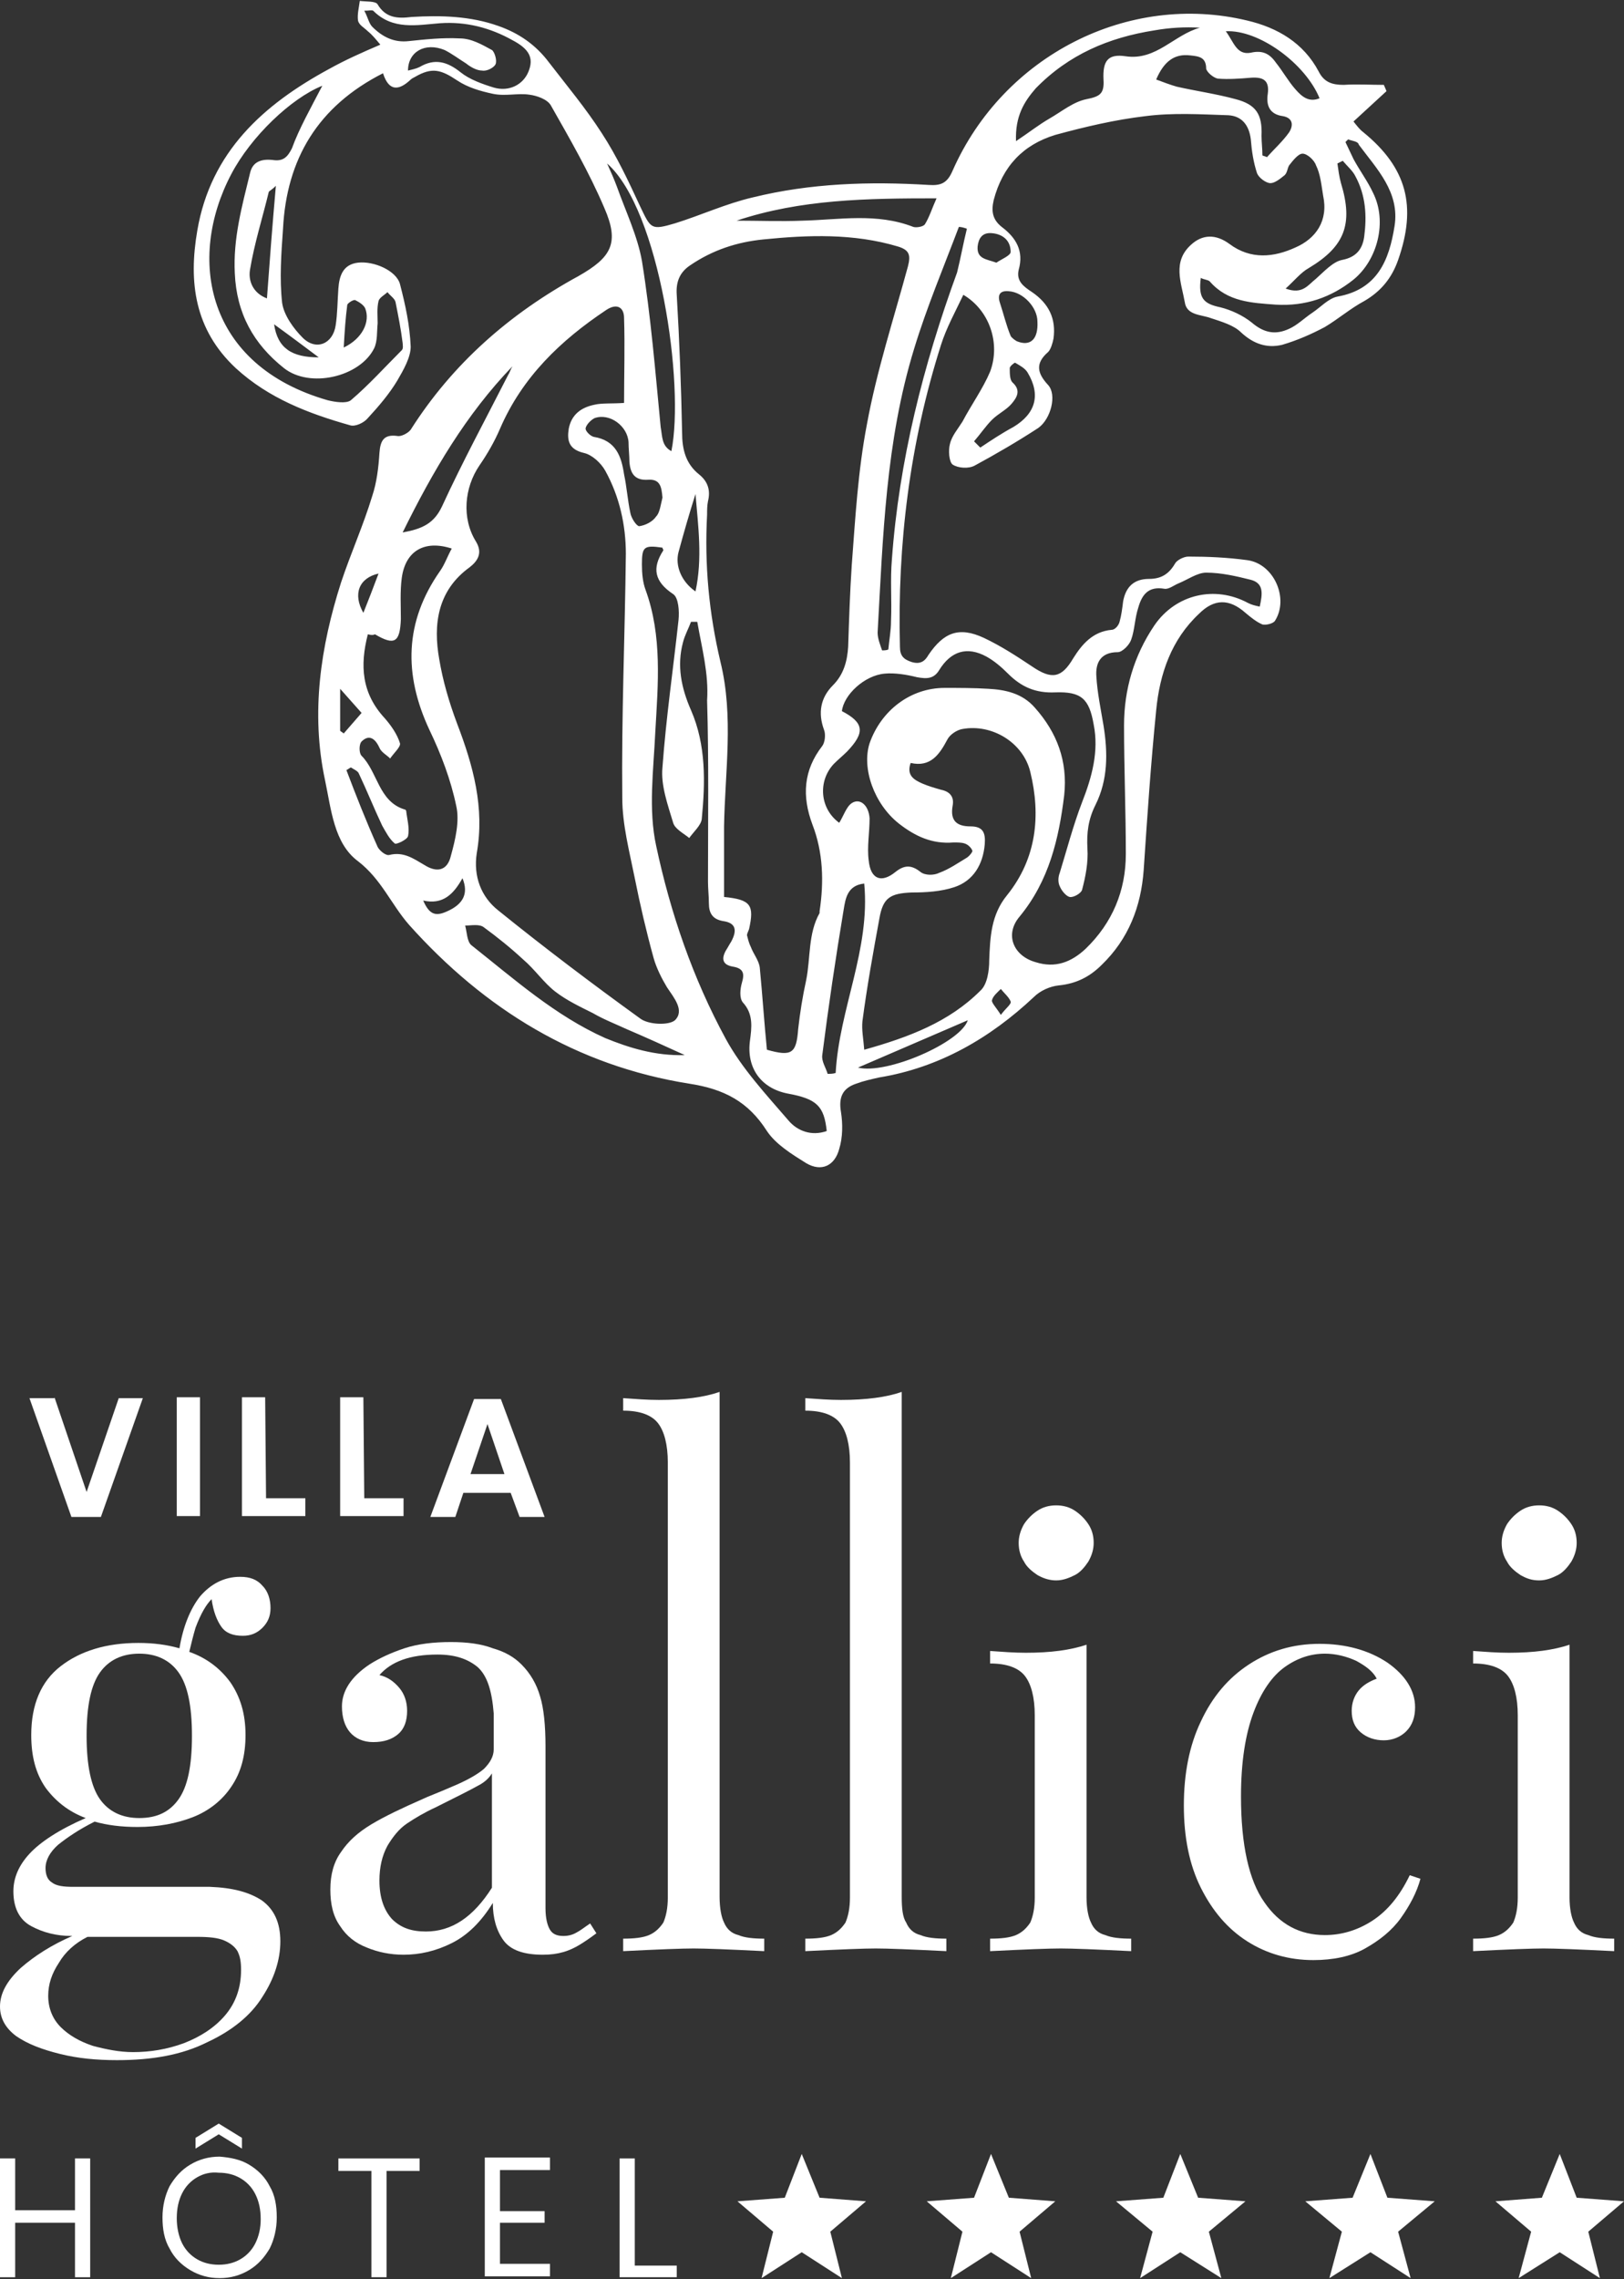 <?xml version="1.0" encoding="utf-8"?>
<!-- Generator: Adobe Illustrator 26.1.0, SVG Export Plug-In . SVG Version: 6.00 Build 0)  -->
<svg version="1.1" id="Calque_1" xmlns="http://www.w3.org/2000/svg" xmlns:xlink="http://www.w3.org/1999/xlink" x="0px" y="0px"
	 viewBox="0 0 181.9 255.1" style="enable-background:new 0 0 181.9 255.1;" xml:space="preserve">
<rect x="0" y="0" width="181.9" height="255.1" fill="#333333" stroke="none"/>
<style type="text/css">
	.st0{fill:#FFFFFF;}
</style>
<g>
	<path id="symbol" class="st0" d="M42.9,8.2c-7.3,3.7-10.8,9.6-11.2,17.4c-0.2,2.8-0.4,5.6-0.1,8.3c0.2,1.4,1.3,2.9,2.3,3.9
		c1.5,1.5,3.4,0.7,3.7-1.4c0.2-1.3,0.2-2.7,0.3-4.1c0.1-1.4,0.5-2.7,2.2-2.9c1.8-0.2,4.3,0.9,4.7,2.4c0.6,2.3,1.1,4.6,1.2,7
		c0,1.2-0.8,2.6-1.5,3.8c-0.9,1.5-2.1,2.9-3.3,4.2c-0.4,0.5-1.4,1-2,0.8c-4.6-1.3-9.1-3-12.8-6.4c-4.6-4.3-5.3-9.6-4.3-15.4
		c1.5-8.8,7.4-14.1,14.8-18.1c1.8-1,3.6-1.8,5.7-2.7c-0.5-0.6-0.9-1.1-1.4-1.5c-0.4-0.4-1-0.7-1.1-1.2c-0.1-0.7,0.1-1.4,0.2-2.2
		c0.7,0.1,1.8,0,2,0.4c0.9,1.5,2.2,1.6,3.8,1.4c3.3-0.2,6.6-0.1,9.7,1C58.1,3.7,60,5,61.5,7c2,2.6,4.1,5.1,5.9,7.9
		c1.7,2.6,3,5.4,4.3,8.2c1.2,2.5,1.2,2.7,3.9,1.9c2.9-0.9,5.7-2.2,8.7-2.9c6.5-1.6,13.1-1.8,19.7-1.4c1.4,0.1,2.1-0.2,2.7-1.6
		c5.7-12.9,19.7-20,33-16.8c3.4,0.8,6.3,2.5,8,5.7c0.6,1.2,1.5,1.5,2.8,1.5c1.5-0.1,3,0,4.5,0c0.1,0.2,0.2,0.5,0.3,0.7
		c-1.2,1.1-2.4,2.2-3.7,3.4c0.4,0.5,0.7,0.9,1.1,1.2c4.9,4,6,8.3,3.9,14.3c-0.7,2-1.9,3.5-3.8,4.6c-1.5,0.8-2.9,2-4.4,2.9
		c-1.5,0.8-3.1,1.5-4.8,2c-1.7,0.4-3.2-0.1-4.6-1.4c-0.8-0.8-2.2-1.2-3.4-1.6c-1.1-0.4-2.7-0.3-2.9-1.8c-0.4-2.2-1.4-4.5,0.7-6.4
		c1.3-1.2,2.8-1.2,4.3-0.1c2.4,1.8,5,1.5,7.4,0.4c2.3-1,3.7-3,3.1-5.8c-0.2-1.2-0.3-2.4-0.8-3.4c-0.2-0.6-1-1.3-1.5-1.3
		s-1.1,0.8-1.5,1.3c-0.2,0.3-0.2,0.8-0.5,1.1c-0.5,0.4-1.1,0.9-1.6,0.9s-1.3-0.6-1.5-1.1c-0.4-1.2-0.6-2.5-0.7-3.8
		c-0.2-1.6-1-2.6-2.5-2.7c-3.1-0.1-6.2-0.3-9.3,0.1c-3.4,0.4-6.8,1.2-10.1,2.1c-3.6,1.1-5.9,3.5-6.9,7.3c-0.3,1.3-0.1,2.2,0.9,3
		c1.6,1.2,2.5,2.7,1.9,4.8c-0.3,1.3,0.6,1.9,1.5,2.5c1.9,1.3,2.7,3,2.4,5.2c-0.1,0.5-0.3,1.2-0.6,1.5c-1.5,1.3-1.2,2.4,0,3.7
		c1,1.1,0.3,3.8-1.1,4.8c-2.3,1.5-4.7,2.9-7.1,4.2c-0.7,0.4-1.9,0.3-2.5-0.1c-0.4-0.3-0.5-1.6-0.3-2.3c0.2-0.9,0.9-1.7,1.4-2.5
		c1-1.9,2.3-3.7,3.1-5.6c1.2-3.2-0.1-6.9-3-8.6c-0.9,1.9-1.9,3.7-2.5,5.6c-3.5,11-4.9,22.3-4.6,33.8c0,1,0.4,1.4,1.3,1.7
		c1,0.3,1.5-0.1,1.9-0.8c1.7-2.5,3.4-3.2,6.2-1.9c1.9,0.9,3.6,2,5.4,3.2c2.2,1.5,3.3,1.3,4.6-0.9c1-1.6,2.2-3,4.3-3.2
		c0.4,0,0.8-0.5,0.9-0.9c0.2-0.7,0.3-1.5,0.4-2.3c0.3-1.6,1.2-2.5,2.9-2.5c1.3,0,2.2-0.5,2.9-1.7c0.2-0.4,1-0.8,1.5-0.8
		c2.2,0,4.4,0.1,6.6,0.4c3,0.4,4.7,4.3,3.1,6.8c-0.2,0.3-1,0.5-1.4,0.4c-0.7-0.3-1.3-0.8-1.9-1.3c-1.8-1.6-3.5-1.6-5.2,0.1
		c-3.1,2.9-4.4,6.7-4.8,10.8c-0.6,6-1,11.9-1.4,17.9c-0.3,4.1-1.7,7.7-4.7,10.6c-1.3,1.3-2.8,2.1-4.8,2.3c-1,0.1-2.1,0.6-2.8,1.3
		c-4.9,4.6-10.6,7.9-17.3,9c-0.9,0.2-1.8,0.4-2.6,0.7c-1.5,0.5-2,1.5-1.7,3.2c0.2,1.3,0.2,2.8-0.2,4.1c-0.5,1.9-2,2.6-3.7,1.6
		c-1.6-1-3.4-2.1-4.4-3.6c-2.1-3.3-4.8-4.7-8.7-5.3c-12.6-2-22.9-8.3-31.4-17.8c-2-2.3-3.1-5.1-5.7-7.1c-2.7-2-3-5.8-3.7-9.1
		c-1.6-7.5-0.5-14.9,1.8-22.1c1.1-3.3,2.5-6.4,3.5-9.7c0.5-1.5,0.7-3.2,0.8-4.8c0.1-1.4,0.5-2.1,2-1.9c0.4,0.1,1.2-0.3,1.5-0.7
		c4.7-7.4,11.1-13,18.8-17.2c3.7-2.1,4.6-3.7,2.9-7.6c-1.7-4-3.9-7.8-6-11.5c-0.4-0.7-1.6-1.1-2.4-1.2c-1.3-0.2-2.7,0.2-4.1-0.1
		c-1.4-0.3-2.8-0.7-4-1.5c-1.8-1.2-2.8-1.5-4.7-0.4c-0.2,0.1-0.4,0.2-0.6,0.4C44.8,10,43.6,10.4,42.9,8.2z M85.9,117.5
		c2.8,0.8,3.3,0.4,3.5-2.3c0.2-1.8,0.5-3.7,0.9-5.5c0.5-2.5,0.2-5.2,1.5-7.5c0,0,0-0.1,0-0.2c0.5-3.3,0.4-6.6-0.8-9.7
		c-1.2-3.2-1-6.1,1.1-8.8c0.3-0.4,0.4-1.3,0.2-1.8c-0.7-1.9-0.4-3.6,1-5c1.2-1.2,1.6-2.7,1.7-4.3c0.1-3,0.2-6.1,0.4-9.1
		c0.4-5.3,0.7-10.6,1.7-15.8c1.1-6,3-11.8,4.6-17.7c0.3-1.2,0.2-1.8-1.1-2.2c-5-1.5-10.1-1.3-15.1-0.8c-3,0.3-5.7,1.2-8.2,2.9
		c-1.2,0.8-1.6,1.9-1.5,3.3c0.3,5.1,0.5,10.3,0.6,15.4c0,1.9,0.4,3.5,1.9,4.7c1,0.8,1.3,1.8,1,3c-0.1,0.5-0.1,1-0.1,1.5
		c-0.3,5.6,0.2,11,1.5,16.5c1.5,6.1,0.5,12.3,0.4,18.4c0,2.6,0,5.3,0,7.9c3,0.3,3.4,0.9,2.8,3.6c-0.1,0.3-0.3,0.6-0.2,0.8
		c0.1,0.4,0.2,0.8,0.4,1.2c0.3,0.8,0.9,1.5,1,2.3C85.4,111.4,85.6,114.5,85.9,117.5z M69.9,45.1c0-3.2,0.1-6.3,0-9.5
		c0-1.2-0.8-1.7-2-0.9C62.8,38.1,58.5,42.2,56,48c-0.6,1.4-1.4,2.8-2.3,4.1c-1.7,2.5-2,5.9-0.4,8.5c0.8,1.3,0.2,2.2-0.7,2.9
		c-3.6,2.6-4.1,6.4-3.4,10.3c0.4,2.4,1.1,4.8,2,7.2c1.8,4.7,3.1,9.4,2.2,14.5c-0.4,2.6,0.5,4.9,2.4,6.4c5.2,4.2,10.5,8.2,15.9,12.1
		c0.9,0.7,3.2,0.8,3.9,0.2c1.1-1.1-0.1-2.5-0.9-3.7c-0.6-1-1.2-2.2-1.5-3.3c-0.8-2.9-1.5-5.9-2.1-8.9s-1.4-6-1.4-9
		C69.6,80.2,70,71.1,70.1,62c0-3.2-0.7-6.4-2.3-9.3c-0.5-0.9-1.5-1.8-2.4-2c-1.7-0.4-1.9-1.4-1.7-2.7c0.3-1.6,1.4-2.4,2.9-2.7
		C67.4,45.1,68.6,45.2,69.9,45.1z M94,92.1c0.5-0.8,0.8-1.8,1.4-2.2c0.9-0.6,1.9,0.2,2,1.7c0,1.6-0.3,3.2-0.1,4.7
		c0.2,2.1,1.4,2.6,3,1.3c1-0.8,1.8-0.8,2.8,0c0.5,0.4,1.5,0.4,2.1,0.1c1.1-0.4,2.1-1.1,3.1-1.7c0.3-0.2,0.7-0.7,0.6-0.8
		c-0.1-0.3-0.5-0.7-0.9-0.8c-0.3-0.1-0.8-0.1-1.2-0.1c-2.4,0.2-4.3-0.7-6.1-2.1c-2.8-2.2-4.2-6.2-3.3-9c1.3-3.7,4.6-6.2,8.4-6.2
		c1.6,0,3.3,0,4.9,0.1c1.9,0.1,3.8,0.5,5.2,2.1c2.5,2.8,3.7,6,3.3,9.8c-0.6,4.9-1.7,9.6-5,13.6c-1.7,2-0.7,4.4,1.8,5.1
		c2.2,0.7,4,0,5.6-1.5c3-2.9,4.5-6.5,4.5-10.6c0-4.8-0.2-9.6-0.2-14.4c0-4,1.1-7.8,3.4-11.2c2.4-3.5,6.8-4.5,10.5-2.5
		c0.4,0.2,0.8,0.3,1.3,0.4c0.3-1.4,0.5-2.6-1-3c-1.6-0.4-3.3-0.8-5-0.8c-1,0-2.1,0.8-3.1,1.2c-0.5,0.2-1.1,0.7-1.6,0.6
		c-1.8-0.3-2.5,0.7-2.9,2.1c-0.4,1.2-0.4,2.5-0.8,3.6c-0.2,0.6-1,1.4-1.5,1.4c-2,0-2.5,1.3-2.4,2.7c0.1,1.8,0.5,3.7,0.8,5.5
		c0.5,3.1,0.5,6.1-0.9,8.9c-0.8,1.6-1,3.1-0.9,4.9c0.1,1.5-0.2,3.1-0.6,4.6c-0.1,0.4-1,0.9-1.4,0.8s-0.9-0.7-1.1-1.2
		c-0.2-0.4-0.2-1,0-1.5c0.8-2.6,1.5-5.3,2.5-7.9c1.1-2.8,1.9-5.7,1.3-8.7c-0.5-2.9-1.4-3.7-4.3-3.6c-2.2,0.1-3.8-0.6-5.3-2.1
		c-0.7-0.7-1.5-1.4-2.4-1.9c-2.2-1.2-4-0.6-5.3,1.5c-0.6,1-1.4,1-2.5,0.8c-1.2-0.3-2.5-0.5-3.6-0.4c-2.3,0.2-4.6,2.4-4.8,4.2
		c2.5,1.3,2.6,2.4,0.6,4.5c-0.5,0.5-1,0.9-1.5,1.4C91.6,87.4,91.8,90.5,94,92.1z M96.8,117.5c5-1.4,9.5-3.1,13-6.6
		c0.8-0.7,1-2.3,1-3.4c0.1-2.6,0.2-5.1,2-7.3c3.3-4.1,3.8-8.9,2.6-13.8c-0.8-3.3-4.3-5.4-7.6-4.8c-0.6,0.1-1.4,0.6-1.7,1.2
		c-0.9,1.7-1.9,3.1-4.1,2.6c-0.5,1.4,0.4,1.9,1.3,2.3c0.7,0.3,1.4,0.5,2.1,0.7c1,0.2,1.5,0.8,1.3,1.8c-0.3,1.7,0.5,2.3,2,2.3
		c1.4,0,1.7,0.7,1.6,2c-0.2,2.3-1.3,4.1-3.4,4.8c-1.5,0.5-3.2,0.6-4.8,0.6c-2.4,0.1-3.2,0.6-3.6,2.9c-0.7,3.8-1.4,7.7-1.9,11.5
		C96.5,115.3,96.7,116.2,96.8,117.5z M78.1,69.6c-0.2,0-0.5,0-0.7,0c-0.3,0.8-0.7,1.5-0.9,2.3c-0.7,2.6-0.2,5.1,0.9,7.6
		c1.7,3.9,1.6,8.1,1.2,12.2c-0.1,0.7-0.9,1.4-1.4,2.1c-0.6-0.5-1.6-1-1.8-1.7c-0.6-2-1.4-4.2-1.2-6.2c0.4-5.5,1.2-11,1.8-16.5
		c0.1-1,0-2.5-0.6-2.9c-2.1-1.4-2.4-2.9-1.1-4.9c0-0.1-0.1-0.2-0.1-0.3c-2.1-0.3-2.3-0.1-2.3,1.9c0,1,0.1,2,0.4,2.8
		c1.9,5.2,1.4,10.6,1.1,15.9c-0.2,4.3-0.8,8.7,0.1,12.8c1.6,7.5,4.1,14.8,7.8,21.6c1.8,3.3,4.5,6.2,7,9.1c1,1.2,2.6,1.8,4.3,1.2
		c-0.3-2.8-1.1-3.6-4.4-4.2c-3-0.6-4.6-2.9-4.2-5.9c0.2-1.5,0.4-3-0.8-4.3c-0.4-0.5-0.3-1.5-0.1-2.2c0.3-1,0.2-1.6-1-1.8
		c-1.2-0.2-1.3-0.9-0.8-1.8c0.2-0.3,0.4-0.7,0.6-1c0.7-1.3,0.5-2.1-0.9-2.3c-1.2-0.2-1.6-0.9-1.6-2c0-0.8-0.1-1.6-0.1-2.4
		c0-6.8,0.1-13.6-0.1-20.3C79.4,75.4,78.6,72.5,78.1,69.6z M41.2,71c-0.9,3.5-0.7,6.6,1.9,9.4c0.7,0.8,1.4,1.8,1.7,2.8
		c0.1,0.4-0.7,1.1-1.1,1.7c-0.4-0.4-1-0.7-1.2-1.2c-0.5-1.1-1.2-1.5-2-0.7c-0.3,0.3-0.3,1.3,0,1.6c1.8,1.8,1.9,5.1,4.8,6
		c0.1,0,0.2,0.1,0.2,0.2c0.1,0.9,0.4,1.9,0.2,2.8c-0.1,0.4-1.4,1-1.5,0.8c-0.6-0.5-1-1.3-1.4-2c-0.9-1.9-1.7-3.9-2.6-5.8
		c-0.1-0.3-0.6-0.5-0.9-0.7c-0.2,0.1-0.3,0.2-0.5,0.3c1.1,2.9,2.2,5.7,3.5,8.6c0.2,0.4,0.9,1,1.3,0.9c1.6-0.4,2.7,0.4,3.9,1.1
		c1.4,0.9,2.6,0.7,3-1c0.5-1.8,1-3.9,0.6-5.6c-0.6-2.9-1.7-5.8-3-8.5c-2.9-6.2-2.8-12.1,1.2-17.8c0.5-0.7,0.8-1.6,1.3-2.5
		c-3.1-1-5.2,0.3-5.6,3.3c-0.2,1.5-0.1,3.1-0.1,4.6c-0.1,2.6-0.7,3-2.9,1.7C41.8,71.1,41.6,71.1,41.2,71z M36.1,9.6
		c-3.5,1.4-8,5.7-10.2,9.9c-5,9.5-2.8,21.4,10.8,25.3c0.8,0.2,2.1,0.4,2.6,0c2-1.7,3.8-3.7,5.7-5.6c0.2-0.2,0.1-0.6,0.1-0.8
		c-0.2-1.6-0.5-3.1-0.8-4.6c-0.1-0.4-0.6-0.7-0.9-1.1c-0.3,0.3-0.9,0.6-1,1c-0.2,0.8-0.1,1.7-0.1,2.5c-0.1,0.9,0,2-0.4,2.8
		c-1.6,3.2-7.2,4.5-10.1,2.2c-3.4-2.7-5.3-6.1-5.5-10.6c-0.2-3.9,0.8-7.5,1.7-11.2c0.3-1.4,1.4-1.6,2.5-1.5c1.2,0.2,1.7-0.3,2.2-1.3
		C33.5,14.4,34.8,12.1,36.1,9.6z M108.3,25.6c-0.3-0.1-0.6-0.2-0.9-0.2c-1.7,4.5-3.6,9-5,13.6c-3.2,10.4-3.5,21.1-4.1,31.8
		c0,0.7,0.3,1.4,0.5,2c0.2,0,0.5,0,0.7-0.1c0.1-1.1,0.3-2.1,0.3-3.2c0.1-2.3-0.1-4.6,0.1-6.9c0.8-11,3.5-21.7,7.3-32.1
		C107.6,28.9,107.9,27.2,108.3,25.6z M113.8,15.8c1.5-1,2.5-1.8,3.7-2.5c1.4-0.8,2.7-1.9,4.2-2.2s2-0.6,1.9-2.2
		c-0.1-2.1,0.5-2.9,2.5-2.6c3.4,0.5,5.4-2.4,8.3-3.2c-1.7-0.1-3.4,0-5.1,0.3c-5.1,0.8-9.6,2.7-13.3,6.5
		C114.7,11.4,113.7,13,113.8,15.8z M151,15.6c-0.1,0.1-0.2,0.2-0.3,0.3c0.3,0.6,0.6,1.3,0.9,1.9c0.7,1.3,1.6,2.5,2.2,3.8
		c1.6,3.2,0.5,7.5-2.2,9.7c-2.5,2-5.4,3-8.7,2.8c-2.7-0.2-5.4-0.3-7.4-2.6c-0.2-0.2-0.7-0.2-1-0.4c-0.3,2.3,0.3,2.9,2.2,3.3
		c1.2,0.3,2.5,0.9,3.5,1.7c1.4,1.2,2.7,1.4,4.2,0.7c0.9-0.4,1.7-1.2,2.6-1.8c0.9-0.6,1.8-1.6,2.8-1.8c4.5-0.8,5.8-4.1,6.4-7.9
		c0.6-3.8-2-6.4-4-9.1C152.1,15.8,151.5,15.8,151,15.6z M40.8,1.2c0.4,0.7,0.5,1.4,0.9,1.8c1.1,1.1,2.4,1.8,4.1,1.6
		c1.9-0.2,3.8-0.4,5.7-0.3c1.3,0,2.5,0.7,3.6,1.3c0.3,0.2,0.6,1.2,0.4,1.6c-0.2,0.4-1,0.8-1.5,0.7c-0.6,0-1.3-0.4-1.8-0.8
		c-0.8-0.5-1.6-1.1-2.4-1.5c-2.2-0.9-4.1,0.2-4.1,2.3c0.4-0.1,0.9-0.2,1.3-0.4c1.7-1,3.1-0.6,4.6,0.6c1,0.8,2.4,1.3,3.7,1.7
		c1.7,0.5,3.3-0.3,3.9-1.8c0.6-1.5,0.1-2.5-1.8-3.5c-2.5-1.4-5.2-2.1-8.1-1.9c-2.6,0.2-5.3,0.8-7.5-1.4C41.6,1.1,41.4,1.2,40.8,1.2z
		 M76.7,118.1c-2.4-1.1-4.4-2-6.5-2.9c-1.3-0.6-2.6-1.1-3.8-1.8c-1.4-0.7-2.9-1.4-4.2-2.4s-2.3-2.5-3.6-3.6
		c-1.4-1.3-2.9-2.5-4.4-3.6c-0.5-0.4-1.4-0.2-2.1-0.2c0.2,0.7,0.2,1.8,0.7,2.2c4.8,3.8,9.4,7.9,15,10.4
		C70.5,117.3,73.4,118.2,76.7,118.1z M129.5,8.9c0.8,0.3,1.6,0.6,2.3,0.8c2.2,0.5,4.4,0.8,6.6,1.4c2.3,0.6,3,1.7,2.9,4.1
		c0,0.7,0.1,1.5,0.1,2.2c0.2,0.1,0.4,0.1,0.5,0.2c0.8-0.9,1.8-1.8,2.5-2.8c0.5-0.8,0.4-1.6-0.7-1.8c-1.5-0.2-1.9-1.2-1.7-2.5
		c0.2-1.5-0.5-1.9-1.9-1.8c-1.2,0.1-2.5,0.2-3.7,0.1c-0.5-0.1-1.2-0.7-1.3-1.1c0-1.3-0.8-1.4-1.8-1.5C131.6,6,130.4,6.8,129.5,8.9z
		 M75.2,50.5c1.5-7.4-1.3-27-7.2-32.2c0.5,1.1,0.8,1.8,1.1,2.6c1,2.8,2.3,5.5,2.8,8.3c1,6.2,1.5,12.4,2.1,18.6
		C74.2,48.9,74.1,49.9,75.2,50.5z M82.5,24.7c2.5,0,4.9,0.1,7.4,0c4.1-0.1,8.3-0.9,12.4,0.7c0.3,0.1,1.1,0,1.3-0.3
		c0.5-0.8,0.8-1.8,1.3-2.9C97.1,22.2,89.7,22.3,82.5,24.7z M96.8,98.9c-1.9,0.2-2.1,1.7-2.3,2.9c-0.9,5.4-1.7,10.8-2.4,16.3
		c-0.1,0.7,0.4,1.4,0.6,2.1c0.3,0,0.6,0,0.9-0.1C94,112.9,97.5,106.3,96.8,98.9z M45.1,59.6c2.2-0.4,3.5-1,4.4-2.9
		c2.3-5,4.9-9.8,7.4-14.7c0.2-0.3,0.3-0.7,0.5-1C52.2,46.4,48.5,52.7,45.1,59.6z M74.2,55.7c-0.1-1.1-0.2-2.1-1.6-2
		c-1.5,0.1-2-0.7-2.1-2c0-0.7-0.1-1.5-0.1-2.2c-0.1-1.8-2.1-3.3-3.8-2.7c-0.4,0.2-0.9,0.7-1,1.1c-0.1,0.3,0.5,0.9,0.9,1
		c2.5,0.4,3.1,2.2,3.4,4.2c0.3,1.4,0.4,2.9,0.7,4.3c0.1,0.6,0.7,1.5,1,1.5c0.7-0.1,1.5-0.5,1.9-1.1C73.9,57.4,74,56.5,74.2,55.7z
		 M150.4,18c-0.2,0.1-0.4,0.2-0.6,0.3c0.1,0.7,0.2,1.5,0.4,2.2c1.4,4.6,0.4,7.1-3.6,9.5c-0.9,0.5-1.6,1.4-2.6,2.3
		c1.9,0.7,2.5-0.4,3.4-1.1c0.9-0.8,1.9-1.9,2.9-2.1c1.6-0.3,2.3-1.2,2.5-2.6c0.3-2.3,0.2-4.6-1-6.8C151.5,19.1,150.9,18.6,150.4,18z
		 M109.1,49.4c0.2,0.2,0.4,0.4,0.7,0.7c1.2-0.8,2.4-1.6,3.7-2.3c2.5-1.5,3.1-3.6,1.6-6.1c-0.3-0.5-0.9-0.8-1.4-1.1
		c-0.1,0-0.6,0.4-0.6,0.6c0,0.6,0,1.3,0.3,1.6c1,0.9,0.5,1.7-0.1,2.4s-1.5,1.1-2.2,1.8C110.4,47.7,109.8,48.6,109.1,49.4z
		 M30.9,20.8c-0.5,0.5-0.8,0.6-0.8,0.7c-0.7,2.9-1.6,5.7-2.1,8.7c-0.2,1.2,0.3,2.6,1.9,3.2C30.2,29.3,30.5,25.3,30.9,20.8z
		 M137.3,3.5c0.9,1.2,1.2,2.7,2.8,2.4c1.3-0.3,2.1,0.1,2.8,1.1c0.8,1,1.4,2.1,2.2,3c0.7,0.8,1.5,1.5,2.7,1
		C146.2,7.1,141,3.3,137.3,3.5z M116.2,36c0-1.6-1.6-3.3-3.2-3.4c-1-0.1-1.3,0.4-1,1.3c0.4,1.2,0.7,2.5,1.2,3.7
		c0.1,0.2,0.5,0.5,0.7,0.6C115.4,38.8,116.3,38,116.2,36z M77.9,66.2c0.8-3.7,0.3-7.3,0-10.9c-0.7,2.2-1.3,4.3-1.9,6.5
		C75.6,63.3,76.3,65.1,77.9,66.2z M108.4,114.2c-4.2,1.8-8.1,3.5-12.3,5.3C99.3,120.3,107.6,116.7,108.4,114.2z M38.5,38.9
		c2.1-1,3-2.9,2.4-4.4c-0.2-0.4-0.7-0.7-1.1-0.9c-0.2-0.1-0.8,0.3-0.9,0.5C38.7,35.6,38.6,37.1,38.5,38.9z M111.6,29.4
		c0.6-0.4,1.6-0.8,1.6-1.2c0-1.3-0.9-2-2.1-2.1c-1.1-0.1-1.5,0.6-1.6,1.5C109.4,29,110.5,29,111.6,29.4z M47.4,100.8
		c0.7,1.6,1.4,1.8,2.7,1.2c1.8-0.8,2.4-2,1.7-3.7C50.8,100.1,49.6,101.3,47.4,100.8z M38.1,77.1c0,1.8,0,3.3,0,4.7
		c0.1,0.1,0.3,0.2,0.4,0.3c0.7-0.8,1.4-1.6,2-2.3C39.6,78.8,39,78.1,38.1,77.1z M35.7,40c-1.6-1.2-3.2-2.4-5-3.7
		C31.1,39,32.7,40,35.7,40z M42.4,64.2c-2.2,0.5-2.9,2.3-1.7,4.4C41.3,67.1,41.8,65.8,42.4,64.2z M112.1,113.6
		c0.6-0.8,1.2-1.2,1.1-1.5c-0.2-0.5-0.7-0.9-1.1-1.4c-0.4,0.4-0.9,0.8-1,1.3C111.1,112.3,111.6,112.8,112.1,113.6z"/>
	<g id="hotel">
		<path class="st0" d="M10.1,241.6v13.3H8.4v-6.1H1.7v6.1H0v-13.3h1.7v5.8h6.7v-5.8H10.1z"/>
		<path class="st0" d="M27.9,242.3c1,0.6,1.8,1.4,2.3,2.4c0.6,1,0.8,2.2,0.8,3.5s-0.3,2.5-0.8,3.5c-0.6,1-1.3,1.8-2.3,2.4
			c-1,0.6-2.1,0.9-3.3,0.9c-1.2,0-2.3-0.3-3.3-0.9s-1.8-1.4-2.3-2.4c-0.6-1-0.8-2.2-0.8-3.5s0.3-2.5,0.8-3.5c0.6-1,1.3-1.8,2.3-2.4
			c1-0.6,2.1-0.9,3.3-0.9C25.8,241.5,26.9,241.7,27.9,242.3z M22.1,243.7c-0.7,0.4-1.3,1-1.7,1.8c-0.4,0.8-0.6,1.7-0.6,2.8
			c0,1,0.2,2,0.6,2.8s1,1.4,1.7,1.8c0.7,0.4,1.5,0.6,2.4,0.6s1.7-0.2,2.4-0.6c0.7-0.4,1.3-1,1.7-1.8s0.6-1.7,0.6-2.7
			c0-1.1-0.2-2-0.6-2.8s-1-1.4-1.7-1.8c-0.7-0.4-1.5-0.6-2.4-0.6C23.6,243.1,22.8,243.3,22.1,243.7z M24.5,238.9l-2.6,1.6v-1.2
			l2.6-1.6l2.6,1.6v1.2L24.5,238.9z"/>
		<path class="st0" d="M47,241.6v1.4h-3.7v11.9h-1.7V243h-3.7v-1.4H47z"/>
		<path class="st0" d="M56,243v4.5h5v1.3h-5v4.6h5.6v1.4h-7.3v-13.3h7.3v1.4H56V243z"/>
		<path class="st0" d="M71.1,253.6h4.7v1.3h-6.4v-13.3h1.7C71.1,241.6,71.1,253.6,71.1,253.6z"/>
	</g>
	<g id="villa">
		<g>
			<path class="st0" d="M6.1,156.4L9.7,167l3.6-10.5H16l-4.7,13.3H8l-4.7-13.3h2.8V156.4z"/>
			<path class="st0" d="M22.4,156.4v13.3h-2.6v-13.3H22.4z"/>
			<path class="st0" d="M29.8,167.7h4.4v2h-7.1v-13.3h2.6L29.8,167.7L29.8,167.7z"/>
			<path class="st0" d="M40.8,167.7h4.4v2h-7.1v-13.3h2.6L40.8,167.7L40.8,167.7z"/>
			<path class="st0" d="M57.2,167.1h-5.3l-0.9,2.7h-2.8l4.9-13.2h3l4.9,13.2h-2.8L57.2,167.1z M56.5,165l-1.9-5.6l-1.9,5.6H56.5z"/>
		</g>
	</g>
	<g id="gallici">
		<path class="st0" d="M29.3,212.7c1.4,1,2.1,2.5,2.1,4.6s-0.7,4.2-2,6.2c-1.3,2.1-3.4,3.8-6.2,5.1c-2.8,1.4-6.1,2-10.1,2
			c-2.3,0-4.4-0.2-6.4-0.7s-3.6-1.1-4.9-2c-1.2-0.9-1.8-2-1.8-3.3c0-1.5,0.8-2.9,2.3-4.3c1.6-1.4,3.5-2.6,5.8-3.6H8
			c-1.7,0-3.2-0.4-4.5-1.1c-1.3-0.7-2-2-2-3.9c0-1.5,0.6-2.9,1.8-4.2s3.3-2.7,6.3-4c-1.9-0.7-3.4-1.9-4.5-3.4
			c-1.1-1.6-1.6-3.5-1.6-5.9c0-3.4,1.1-6,3.3-7.7s5.1-2.6,8.7-2.6c1.7,0,3.2,0.2,4.6,0.6c0.4-2.4,1.2-4.4,2.3-5.8
			c1.2-1.4,2.7-2.2,4.5-2.2c1.1,0,1.9,0.3,2.5,1c0.6,0.6,0.9,1.5,0.9,2.5c0,0.9-0.3,1.6-0.9,2.2c-0.6,0.6-1.3,0.9-2.2,0.9
			c-1.1,0-1.9-0.3-2.4-1s-0.9-1.7-1.1-3.1c-0.6,0.6-1.2,1.6-1.8,3.2c-0.3,1-0.5,1.9-0.7,2.7c2,0.7,3.5,1.9,4.6,3.4
			c1.1,1.6,1.7,3.5,1.7,5.9c0,2.3-0.5,4.2-1.6,5.8c-1,1.5-2.5,2.7-4.3,3.4c-1.8,0.7-3.9,1.1-6.2,1.1c-1.8,0-3.4-0.2-4.8-0.6
			c-1.8,0.9-3.1,1.8-4.1,2.6c-0.9,0.8-1.4,1.7-1.4,2.6c0,0.7,0.2,1.3,0.7,1.6c0.5,0.4,1.3,0.5,2.4,0.5h15.3
			C26.1,211.3,27.9,211.8,29.3,212.7z M6.6,219.7c-0.8,1.2-1.2,2.4-1.2,3.7c0,1.4,0.5,2.6,1.4,3.5s2.1,1.6,3.6,2.1
			c1.5,0.4,3,0.7,4.5,0.7c1.9,0,3.8-0.3,5.7-1c1.8-0.7,3.4-1.7,4.6-3.1c1.2-1.4,1.8-3.1,1.8-5.1c0-0.9-0.1-1.5-0.4-2.1
			c-0.3-0.5-0.8-0.9-1.5-1.2s-1.7-0.4-3-0.4H9.8C8.4,217.5,7.3,218.5,6.6,219.7z M11.2,187.2c-1,1.4-1.5,3.7-1.5,7.1
			c0,3.3,0.5,5.7,1.5,7.1c1,1.4,2.5,2.1,4.4,2.1c2,0,3.4-0.7,4.4-2.1c1-1.4,1.5-3.7,1.5-7.1s-0.5-5.7-1.5-7.1
			c-1-1.4-2.5-2.1-4.4-2.1C13.7,185.1,12.2,185.8,11.2,187.2z"/>
		<path class="st0" d="M53.5,186.6c-1.1-0.9-2.5-1.4-4.5-1.4c-3.1,0-5.2,0.8-6.5,2.3c0.9,0.2,1.6,0.7,2.2,1.4
			c0.6,0.7,0.9,1.6,0.9,2.6c0,1.1-0.3,2-1,2.6S43,195,41.8,195c-1.1,0-2-0.4-2.6-1.1c-0.6-0.7-0.9-1.7-0.9-2.9c0-1.7,1-3.3,3.1-4.7
			c1.1-0.7,2.4-1.3,3.9-1.8s3.3-0.7,5.2-0.7c1.8,0,3.4,0.2,4.7,0.7c1.4,0.4,2.4,1,3.2,1.8c1,1,1.7,2.2,2.1,3.6
			c0.4,1.3,0.6,3.2,0.6,5.6v18.1c0,1.1,0.2,1.9,0.5,2.4s0.8,0.7,1.5,0.7c0.5,0,1-0.1,1.5-0.4c0.4-0.2,0.9-0.6,1.5-1l0.7,1.1
			c-0.8,0.6-1.4,1-1.9,1.3s-1.1,0.6-1.8,0.8s-1.4,0.3-2.3,0.3c-2.1,0-3.6-0.5-4.4-1.6c-0.8-1.1-1.2-2.5-1.2-4.2
			c-1.3,2.1-2.8,3.6-4.6,4.5s-3.6,1.3-5.4,1.3c-1.5,0-2.9-0.3-4.1-0.8c-1.3-0.5-2.3-1.3-3-2.4c-0.8-1.1-1.1-2.5-1.1-4.1
			c0-1.7,0.4-3.1,1.2-4.2c0.8-1.2,1.9-2.2,3.4-3.1c1.5-0.9,3.4-1.8,5.9-2.9c0.4-0.2,1.5-0.6,3.1-1.3c1.7-0.7,2.9-1.4,3.6-2
			c0.7-0.7,1.1-1.4,1.1-2.2v-4C55.1,189.3,54.6,187.6,53.5,186.6z M53.5,199.9c-0.7,0.4-2.3,1.2-4.7,2.4c-1.3,0.6-2.3,1.2-3.2,1.8
			s-1.6,1.5-2.2,2.5c-0.6,1.1-0.9,2.4-0.9,3.9c0,1.9,0.5,3.3,1.4,4.3c1,1,2.2,1.4,3.8,1.4c2.9,0,5.3-1.6,7.4-4.9v-12.8
			C54.8,199,54.3,199.5,53.5,199.9z"/>
		<path class="st0" d="M81.1,215.2c0.3,0.7,0.8,1.2,1.6,1.4c0.7,0.3,1.7,0.4,2.9,0.4v1.4c-4-0.2-6.6-0.3-7.9-0.3s-3.9,0.1-7.9,0.3
			V217c1.2,0,2.2-0.1,2.9-0.4c0.7-0.3,1.2-0.8,1.6-1.4c0.3-0.7,0.5-1.6,0.5-2.8v-48.7c0-2-0.4-3.5-1.1-4.4s-2-1.4-3.9-1.4v-1.4
			c1.4,0.1,2.7,0.2,4,0.2c2.8,0,5.1-0.3,6.8-0.9v56.5C80.6,213.6,80.8,214.6,81.1,215.2z"/>
		<path class="st0" d="M101.5,215.2c0.3,0.7,0.8,1.2,1.6,1.4c0.7,0.3,1.7,0.4,2.9,0.4v1.4c-4-0.2-6.6-0.3-7.9-0.3s-3.9,0.1-7.9,0.3
			V217c1.2,0,2.2-0.1,2.9-0.4c0.7-0.3,1.2-0.8,1.6-1.4c0.3-0.7,0.5-1.6,0.5-2.8v-48.7c0-2-0.4-3.5-1.1-4.4s-2-1.4-3.9-1.4v-1.4
			c1.4,0.1,2.7,0.2,4,0.2c2.8,0,5.1-0.3,6.8-0.9v56.5C101,213.6,101.1,214.6,101.5,215.2z"/>
		<path class="st0" d="M122.2,215.2c0.3,0.7,0.8,1.2,1.6,1.4c0.7,0.3,1.7,0.4,2.9,0.4v1.4c-4-0.2-6.6-0.3-7.9-0.3s-3.9,0.1-7.9,0.3
			V217c1.2,0,2.2-0.1,2.9-0.4c0.7-0.3,1.2-0.8,1.6-1.4c0.3-0.7,0.5-1.6,0.5-2.8V192c0-2-0.4-3.5-1.1-4.4s-2-1.4-3.9-1.4v-1.4
			c1.4,0.1,2.7,0.2,4,0.2c2.8,0,5-0.3,6.8-0.9v28.3C121.7,213.6,121.9,214.6,122.2,215.2z M120.4,169.1c0.6,0.4,1.1,0.9,1.5,1.5
			s0.6,1.3,0.6,2.1c0,0.7-0.2,1.4-0.6,2.1c-0.4,0.6-0.9,1.2-1.5,1.5s-1.3,0.6-2.1,0.6c-0.7,0-1.4-0.2-2.1-0.6
			c-0.6-0.4-1.2-0.9-1.5-1.5c-0.4-0.6-0.6-1.3-0.6-2.1c0-0.7,0.2-1.4,0.6-2.1c0.4-0.6,0.9-1.1,1.5-1.5s1.3-0.6,2.1-0.6
			S119.8,168.7,120.4,169.1z"/>
		<path class="st0" d="M156.9,214.7c-1,1.4-2.4,2.5-4,3.4s-3.6,1.3-5.8,1.3c-2.7,0-5.2-0.7-7.4-2.1c-2.2-1.4-3.9-3.4-5.2-6
			s-1.9-5.7-1.9-9.2s0.6-6.7,1.9-9.4c1.3-2.8,3.1-4.9,5.4-6.4c2.3-1.5,4.9-2.3,7.9-2.3c2.9,0,5.5,0.7,7.6,2.1c2,1.4,3.1,3.1,3.1,5
			c0,1.1-0.3,2-1,2.7c-0.6,0.6-1.5,1-2.5,1s-1.9-0.3-2.6-0.9c-0.7-0.6-1-1.4-1-2.4c0-0.9,0.3-1.7,0.8-2.3s1.2-1,2-1.3
			c-0.4-0.8-1.2-1.4-2.3-2c-1.1-0.5-2.3-0.8-3.5-0.8c-1.6,0-3.1,0.5-4.5,1.5s-2.6,2.7-3.5,5.1c-0.9,2.4-1.4,5.5-1.4,9.4
			c0,5.4,0.9,9.4,2.6,11.8c1.7,2.5,4,3.7,6.8,3.7c1.8,0,3.6-0.5,5.3-1.6s3.1-2.8,4.2-5.1l1.2,0.4
			C158.7,211.8,157.9,213.3,156.9,214.7z"/>
		<path class="st0" d="M176.3,215.2c0.3,0.7,0.8,1.2,1.6,1.4c0.7,0.3,1.7,0.4,2.9,0.4v1.4c-4-0.2-6.6-0.3-7.9-0.3
			c-1.3,0-3.9,0.1-7.9,0.3V217c1.2,0,2.2-0.1,2.9-0.4c0.7-0.3,1.2-0.8,1.6-1.4c0.3-0.7,0.5-1.6,0.5-2.8V192c0-2-0.4-3.5-1.1-4.4
			c-0.7-0.9-2-1.4-3.9-1.4v-1.4c1.4,0.1,2.7,0.2,4,0.2c2.8,0,5-0.3,6.8-0.9v28.3C175.8,213.6,176,214.6,176.3,215.2z M174.5,169.1
			c0.6,0.4,1.1,0.9,1.5,1.5s0.6,1.3,0.6,2.1c0,0.7-0.2,1.4-0.6,2.1c-0.4,0.6-0.9,1.2-1.5,1.5s-1.3,0.6-2.1,0.6s-1.4-0.2-2.1-0.6
			c-0.6-0.4-1.2-0.9-1.5-1.5c-0.4-0.6-0.6-1.3-0.6-2.1c0-0.7,0.2-1.4,0.6-2.1c0.4-0.6,0.9-1.1,1.5-1.5s1.3-0.6,2.1-0.6
			S173.9,168.7,174.5,169.1z"/>
	</g>
	<g id="stars">
		<g>
			<g>
				<polygon class="st0" points="97,246.4 91.8,246 89.8,241.1 87.9,246 82.6,246.4 86.6,249.8 85.3,255 89.8,252.1 94.3,255 
					93,249.8 				"/>
			</g>
		</g>
		<g>
			<g>
				<polygon class="st0" points="118.2,246.4 113,246 111,241.1 109.1,246 103.8,246.4 107.8,249.8 106.5,255 111,252.1 115.5,255 
					114.2,249.8 				"/>
			</g>
		</g>
		<g>
			<g>
				<polygon class="st0" points="139.5,246.4 134.2,246 132.2,241.1 130.3,246 125,246.4 129.1,249.8 127.7,255 132.2,252.1 
					136.8,255 135.4,249.8 				"/>
			</g>
		</g>
		<g>
			<g>
				<polygon class="st0" points="160.7,246.4 155.4,246 153.5,241.1 151.5,246 146.2,246.4 150.3,249.8 148.9,255 153.5,252.1 
					158,255 156.6,249.8 				"/>
			</g>
		</g>
		<g>
			<g>
				<polygon class="st0" points="181.9,246.4 176.6,246 174.7,241.1 172.7,246 167.5,246.4 171.5,249.8 170.1,255 174.7,252.1 
					179.2,255 177.9,249.8 				"/>
			</g>
		</g>
	</g>
</g>
</svg>
